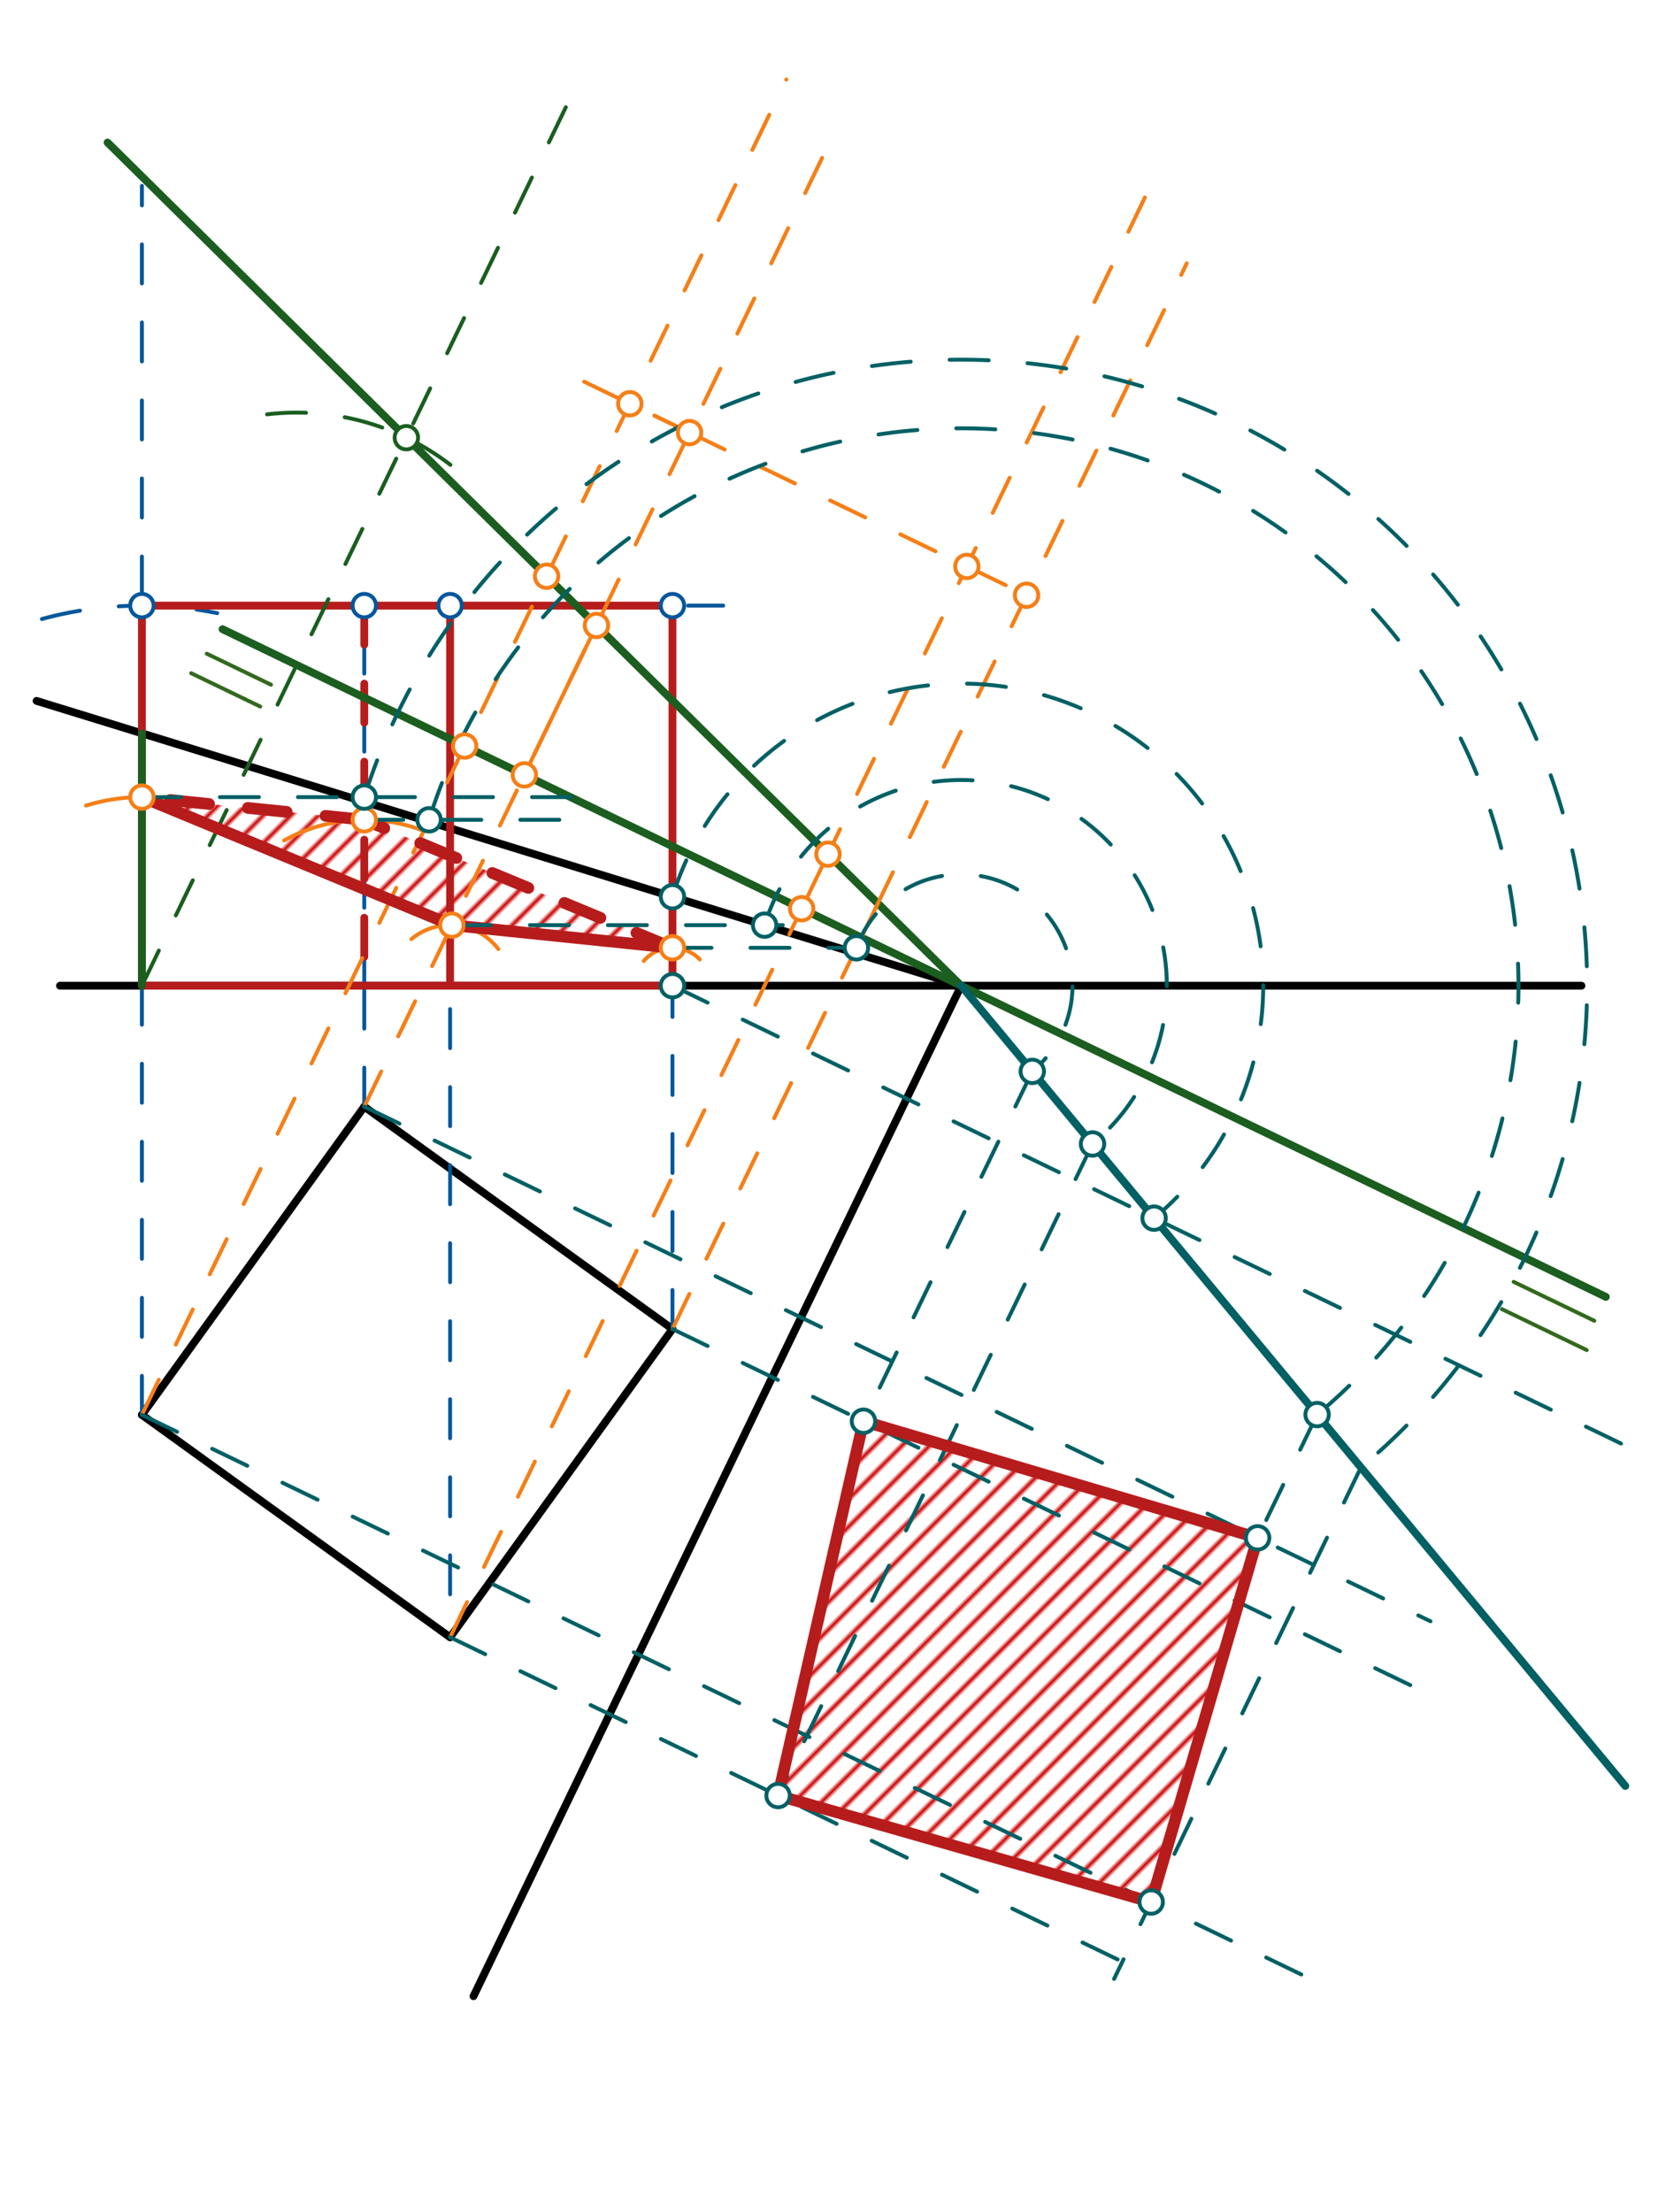 <svg xmlns="http://www.w3.org/2000/svg" class="svg--1it" height="100%" preserveAspectRatio="xMidYMid meet" viewBox="0 0 425 567" width="100%"><defs><marker id="marker-arrow" markerHeight="16" markerUnits="userSpaceOnUse" markerWidth="24" orient="auto-start-reverse" refX="24" refY="4" viewBox="0 0 24 8"><path d="M 0 0 L 24 4 L 0 8 z" stroke="inherit"></path></marker></defs><g class="aux-layer--1FB"><g class="element--2qn"><defs><pattern height="5" id="fill_90_ch2he0__pattern-stripes" patternTransform="rotate(-45)" patternUnits="userSpaceOnUse" width="5"><rect fill="#CC0000" height="1" transform="translate(0,0)" width="5"></rect></pattern></defs><g fill="url(#fill_90_ch2he0__pattern-stripes)"><path d="M 36.375 204.31 L 115.826 237.122 L 172.375 242.929 L 93.375 210.121 L 36.375 204.31 Z" stroke="none"></path></g></g><g class="element--2qn"><defs><pattern height="5" id="fill_133_38zykc__pattern-stripes" patternTransform="rotate(-45)" patternUnits="userSpaceOnUse" width="5"><rect fill="#CC0000" height="1" transform="translate(0,0)" width="5"></rect></pattern></defs><g fill="url(#fill_133_38zykc__pattern-stripes)"><path d="M 221.332 364.268 L 322.373 394.161 L 295.088 487.502 L 199.443 460.214 L 221.332 364.268 Z" stroke="none"></path></g></g><g class="element--2qn"><line stroke="#B71C1C" stroke-dasharray="none" stroke-linecap="round" stroke-width="2" x1="172.375" x2="172.375" y1="252.641" y2="155.225"></line></g><g class="element--2qn"><line stroke="#B71C1C" stroke-dasharray="none" stroke-linecap="round" stroke-width="1" x1="172.375" x2="172.375" y1="155.225" y2="252.641"></line></g><g class="element--2qn"><line stroke="#33691E" stroke-dasharray="none" stroke-linecap="round" stroke-width="1" x1="388" x2="408.671" y1="328.547" y2="338.523"></line></g><g class="element--2qn"><line stroke="#33691E" stroke-dasharray="none" stroke-linecap="round" stroke-width="1" x1="385" x2="406.73" y1="335.547" y2="346.034"></line></g><g class="element--2qn"><line stroke="#33691E" stroke-dasharray="none" stroke-linecap="round" stroke-width="1" x1="53" x2="69.472" y1="167.547" y2="175.497"></line></g><g class="element--2qn"><line stroke="#33691E" stroke-dasharray="none" stroke-linecap="round" stroke-width="1" x1="49" x2="66.703" y1="172.547" y2="181.091"></line></g></g><g class="main-layer--3Vd"><g class="element--2qn"><line stroke="#000000" stroke-dasharray="none" stroke-linecap="round" stroke-width="2" x1="15.375" x2="405.375" y1="252.641" y2="252.641"></line></g><g class="element--2qn"><line stroke="#000000" stroke-dasharray="none" stroke-linecap="round" stroke-width="2" x1="172.375" x2="115.375" y1="340.641" y2="419.641"></line></g><g class="element--2qn"><line stroke="#000000" stroke-dasharray="none" stroke-linecap="round" stroke-width="2" x1="246.375" x2="121.375" y1="252.641" y2="511.641"></line></g><g class="element--2qn"><line stroke="#000000" stroke-dasharray="none" stroke-linecap="round" stroke-width="2" x1="93.375" x2="36.375" y1="283.641" y2="362.641"></line></g><g class="element--2qn"><line stroke="#000000" stroke-dasharray="none" stroke-linecap="round" stroke-width="2" x1="93.375" x2="172.375" y1="283.641" y2="340.641"></line></g><g class="element--2qn"><line stroke="#000000" stroke-dasharray="none" stroke-linecap="round" stroke-width="2" x1="36.375" x2="115.375" y1="362.641" y2="419.641"></line></g><g class="element--2qn"><line stroke="#000000" stroke-dasharray="none" stroke-linecap="round" stroke-width="2" x1="246.375" x2="9.375" y1="252.641" y2="179.641"></line></g><g class="element--2qn"><line stroke="#01579B" stroke-dasharray="10" stroke-linecap="round" stroke-width="1" x1="36.375" x2="36.375" y1="362.641" y2="252.641"></line></g><g class="element--2qn"><line stroke="#01579B" stroke-dasharray="10" stroke-linecap="round" stroke-width="1" x1="93.375" x2="93.375" y1="283.641" y2="252.641"></line></g><g class="element--2qn"><line stroke="#01579B" stroke-dasharray="10" stroke-linecap="round" stroke-width="1" x1="172.375" x2="172.375" y1="340.641" y2="252.641"></line></g><g class="element--2qn"><line stroke="#01579B" stroke-dasharray="10" stroke-linecap="round" stroke-width="1" x1="115.375" x2="115.375" y1="408.641" y2="252.641"></line></g><g class="element--2qn"><line stroke="#01579B" stroke-dasharray="10" stroke-linecap="round" stroke-width="1" x1="36.375" x2="36.375" y1="252.641" y2="47.641"></line></g><g class="element--2qn"><path d="M 10.743 158.658 A 97.415 97.415 0 0 1 55.675 157.156" fill="none" stroke="#01579B" stroke-dasharray="10" stroke-linecap="round" stroke-width="1"></path></g><g class="element--2qn"><line stroke="#01579B" stroke-dasharray="10" stroke-linecap="round" stroke-width="1" x1="36.375" x2="185.375" y1="155.225" y2="155.225"></line></g><g class="element--2qn"><line stroke="#01579B" stroke-dasharray="10" stroke-linecap="round" stroke-width="1" x1="93.375" x2="93.375" y1="252.641" y2="155.225"></line></g><g class="element--2qn"><line stroke="#01579B" stroke-dasharray="10" stroke-linecap="round" stroke-width="1" x1="115.375" x2="115.375" y1="252.641" y2="155.225"></line></g><g class="element--2qn"><line stroke="#B71C1C" stroke-dasharray="none" stroke-linecap="round" stroke-width="2" x1="36.375" x2="36.375" y1="252.641" y2="155.225"></line></g><g class="element--2qn"><line stroke="#B71C1C" stroke-dasharray="none" stroke-linecap="round" stroke-width="2" x1="36.375" x2="172.375" y1="155.225" y2="155.225"></line></g><g class="element--2qn"><line stroke="#B71C1C" stroke-dasharray="none" stroke-linecap="round" stroke-width="2" x1="172.375" x2="36.375" y1="252.641" y2="252.641"></line></g><g class="element--2qn"><line stroke="#B71C1C" stroke-dasharray="none" stroke-linecap="round" stroke-width="2" x1="115.375" x2="115.375" y1="155.225" y2="252.641"></line></g><g class="element--2qn"><line stroke="#B71C1C" stroke-dasharray="10" stroke-linecap="round" stroke-width="2" x1="93.375" x2="93.375" y1="155.225" y2="252.641"></line></g><g class="element--2qn"><line stroke="#1B5E20" stroke-dasharray="none" stroke-linecap="round" stroke-width="2" x1="246.375" x2="411.628" y1="252.641" y2="332.396"></line></g><g class="element--2qn"><line stroke="#1B5E20" stroke-dasharray="none" stroke-linecap="round" stroke-width="2" x1="246.375" x2="57.046" y1="252.641" y2="161.266"></line></g><g class="element--2qn"><line stroke="#1B5E20" stroke-dasharray="none" stroke-linecap="round" stroke-width="2" x1="36.375" x2="36.375" y1="187.957" y2="252.641"></line></g><g class="element--2qn"><line stroke="#1B5E20" stroke-dasharray="10" stroke-linecap="round" stroke-width="1" x1="36.375" x2="148.294" y1="252.641" y2="20.744"></line></g><g class="element--2qn"><path d="M 68.452 106.201 A 64.684 64.684 0 0 1 119.863 122.852" fill="none" stroke="#1B5E20" stroke-dasharray="10" stroke-linecap="round" stroke-width="1"></path></g><g class="element--2qn"><line stroke="#1B5E20" stroke-dasharray="none" stroke-linecap="round" stroke-width="2" x1="246.375" x2="104.164" y1="252.641" y2="112.183"></line></g><g class="element--2qn"><line stroke="#1B5E20" stroke-dasharray="none" stroke-linecap="round" stroke-width="2" x1="104.164" x2="27.575" y1="112.183" y2="36.538"></line></g><g class="element--2qn"><line stroke="#F57F17" stroke-dasharray="10" stroke-linecap="round" stroke-width="1" x1="36.375" x2="201.569" y1="362.641" y2="20.36"></line></g><g class="element--2qn"><line stroke="#F57F17" stroke-dasharray="10" stroke-linecap="round" stroke-width="1" x1="93.375" x2="212.449" y1="283.641" y2="36.92"></line></g><g class="element--2qn"><line stroke="#F57F17" stroke-dasharray="10" stroke-linecap="round" stroke-width="1" x1="172.375" x2="304.203" y1="340.641" y2="67.492"></line></g><g class="element--2qn"><line stroke="#F57F17" stroke-dasharray="10" stroke-linecap="round" stroke-width="1" x1="115.375" x2="293.474" y1="419.641" y2="50.619"></line></g><g class="element--2qn"><line stroke="#F57F17" stroke-dasharray="10" stroke-linecap="round" stroke-width="1" x1="176.757" x2="263.144" y1="110.874" y2="152.567"></line></g><g class="element--2qn"><line stroke="#F57F17" stroke-dasharray="10" stroke-linecap="round" stroke-width="1" x1="176.757" x2="161.45" y1="110.874" y2="103.486"></line></g><g class="element--2qn"><line stroke="#F57F17" stroke-dasharray="10" stroke-linecap="round" stroke-width="1" x1="176.757" x2="146.095" y1="110.874" y2="96.076"></line></g><g class="element--2qn"><line stroke="#F57F17" stroke-dasharray="none" stroke-linecap="round" stroke-width="1" x1="225.024" x2="220.803" y1="231.553" y2="240.299"></line></g><g class="element--2qn"><path d="M 165.014 246.305 A 9.711 9.711 0 0 1 179.388 245.923" fill="none" stroke="#F57F17" stroke-dasharray="none" stroke-linecap="round" stroke-width="1"></path></g><g class="element--2qn"><line stroke="#F57F17" stroke-dasharray="none" stroke-linecap="round" stroke-width="1" x1="212.243" x2="205.495" y1="218.93" y2="232.911"></line></g><g class="element--2qn"><path d="M 105.452 240.7 A 15.525 15.525 0 0 1 127.755 243.272" fill="none" stroke="#F57F17" stroke-dasharray="none" stroke-linecap="round" stroke-width="1"></path></g><g class="element--2qn"><line stroke="#F57F17" stroke-dasharray="none" stroke-linecap="round" stroke-width="1" x1="152.896" x2="134.415" y1="160.314" y2="198.606"></line></g><g class="element--2qn"><path d="M 72.824 215.417 A 42.52 42.52 0 0 1 108.813 213.023" fill="none" stroke="#F57F17" stroke-dasharray="none" stroke-linecap="round" stroke-width="1"></path></g><g class="element--2qn"><path d="M 22.049 206.482 A 48.331 48.331 0 0 1 48.89 205.958" fill="none" stroke="#F57F17" stroke-dasharray="none" stroke-linecap="round" stroke-width="1"></path></g><g class="element--2qn"><line stroke="#B71C1C" stroke-dasharray="none" stroke-linecap="round" stroke-width="3" x1="36.375" x2="115.826" y1="204.31" y2="237.122"></line></g><g class="element--2qn"><line stroke="#B71C1C" stroke-dasharray="none" stroke-linecap="round" stroke-width="3" x1="115.826" x2="172.375" y1="237.122" y2="242.929"></line></g><g class="element--2qn"><line stroke="#B71C1C" stroke-dasharray="10" stroke-linecap="round" stroke-width="3" x1="172.375" x2="93.375" y1="242.929" y2="210.121"></line></g><g class="element--2qn"><line stroke="#B71C1C" stroke-dasharray="10" stroke-linecap="round" stroke-width="3" x1="93.375" x2="36.375" y1="210.121" y2="204.31"></line></g><g class="element--2qn"><line stroke="#006064" stroke-dasharray="10" stroke-linecap="round" stroke-width="1" x1="172.375" x2="417.916" y1="252.641" y2="371.145"></line></g><g class="element--2qn"><path d="M 172.375 229.847 A 77.431 77.431 0 1 1 295.583 312.424" fill="none" stroke="#006064" stroke-dasharray="10" stroke-linecap="round" stroke-width="1"></path></g><g class="element--2qn"><line stroke="#006064" stroke-dasharray="none" stroke-linecap="round" stroke-width="2" x1="246.375" x2="295.828" y1="252.641" y2="312.222"></line></g><g class="element--2qn"><line stroke="#006064" stroke-dasharray="none" stroke-linecap="round" stroke-width="2" x1="295.828" x2="416.619" y1="312.222" y2="457.753"></line></g><g class="element--2qn"><line stroke="#006064" stroke-dasharray="10" stroke-linecap="round" stroke-width="1" x1="93.375" x2="366.687" y1="283.641" y2="415.548"></line></g><g class="element--2qn"><line stroke="#006064" stroke-dasharray="10" stroke-linecap="round" stroke-width="1" x1="172.375" x2="368.136" y1="340.641" y2="435.12"></line></g><g class="element--2qn"><line stroke="#006064" stroke-dasharray="10" stroke-linecap="round" stroke-width="1" x1="36.375" x2="338.272" y1="362.641" y2="508.344"></line></g><g class="element--2qn"><line stroke="#006064" stroke-dasharray="10" stroke-linecap="round" stroke-width="1" x1="115.375" x2="294.217" y1="419.641" y2="505.954"></line></g><g class="element--2qn"><line stroke="#006064" stroke-dasharray="10" stroke-linecap="round" stroke-width="1" x1="36.375" x2="146.581" y1="204.31" y2="204.31"></line></g><g class="element--2qn"><path d="M 93.375 204.31 A 160.452 160.452 0 1 1 348.851 376.105" fill="none" stroke="#006064" stroke-dasharray="10" stroke-linecap="round" stroke-width="1"></path></g><g class="element--2qn"><line stroke="#006064" stroke-dasharray="10" stroke-linecap="round" stroke-width="1" x1="348.851" x2="285.579" y1="376.105" y2="507.205"></line></g><g class="element--2qn"><line stroke="#006064" stroke-dasharray="10" stroke-linecap="round" stroke-width="1" x1="93.375" x2="149.129" y1="210.121" y2="210.121"></line></g><g class="element--2qn"><path d="M 109.985 210.121 A 142.864 142.864 0 1 1 337.618 362.572" fill="none" stroke="#006064" stroke-dasharray="10" stroke-linecap="round" stroke-width="1"></path></g><g class="element--2qn"><line stroke="#006064" stroke-dasharray="10" stroke-linecap="round" stroke-width="1" x1="337.618" x2="322.373" y1="362.572" y2="394.161"></line></g><g class="element--2qn"><line stroke="#006064" stroke-dasharray="10" stroke-linecap="round" stroke-width="1" x1="172.375" x2="220.803" y1="242.929" y2="242.929"></line></g><g class="element--2qn"><path d="M 219.533 242.929 A 28.545 28.545 0 1 1 264.606 274.605" fill="none" stroke="#006064" stroke-dasharray="10" stroke-linecap="round" stroke-width="1"></path></g><g class="element--2qn"><line stroke="#006064" stroke-dasharray="10" stroke-linecap="round" stroke-width="1" x1="264.606" x2="221.332" y1="274.605" y2="364.268"></line></g><g class="element--2qn"><line stroke="#006064" stroke-dasharray="10" stroke-linecap="round" stroke-width="1" x1="115.826" x2="200.66" y1="237.122" y2="237.122"></line></g><g class="element--2qn"><path d="M 195.992 237.122 A 52.719 52.719 0 1 1 280.045 293.207" fill="none" stroke="#006064" stroke-dasharray="10" stroke-linecap="round" stroke-width="1"></path></g><g class="element--2qn"><line stroke="#006064" stroke-dasharray="10" stroke-linecap="round" stroke-width="1" x1="280.045" x2="199.443" y1="293.207" y2="460.214"></line></g><g class="element--2qn"><line stroke="#B71C1C" stroke-dasharray="none" stroke-linecap="round" stroke-width="3" x1="221.332" x2="199.443" y1="364.268" y2="460.214"></line></g><g class="element--2qn"><line stroke="#B71C1C" stroke-dasharray="none" stroke-linecap="round" stroke-width="3" x1="199.443" x2="295.088" y1="460.214" y2="487.502"></line></g><g class="element--2qn"><line stroke="#B71C1C" stroke-dasharray="none" stroke-linecap="round" stroke-width="3" x1="295.088" x2="322.373" y1="487.502" y2="394.161"></line></g><g class="element--2qn"><line stroke="#B71C1C" stroke-dasharray="none" stroke-linecap="round" stroke-width="3" x1="322.373" x2="221.332" y1="394.161" y2="364.268"></line></g><g class="element--2qn"><circle cx="36.375" cy="155.225" r="3" stroke="#01579B" stroke-width="1" fill="#ffffff"></circle>}</g><g class="element--2qn"><circle cx="93.375" cy="155.225" r="3" stroke="#01579B" stroke-width="1" fill="#ffffff"></circle>}</g><g class="element--2qn"><circle cx="115.375" cy="155.225" r="3" stroke="#01579B" stroke-width="1" fill="#ffffff"></circle>}</g><g class="element--2qn"><circle cx="172.375" cy="155.225" r="3" stroke="#01579B" stroke-width="1" fill="#ffffff"></circle>}</g><g class="element--2qn"><circle cx="104.164" cy="112.183" r="3" stroke="#1B5E20" stroke-width="1" fill="#ffffff"></circle>}</g><g class="element--2qn"><circle cx="176.757" cy="110.874" r="3" stroke="#F57F17" stroke-width="1" fill="#ffffff"></circle>}</g><g class="element--2qn"><circle cx="161.45" cy="103.486" r="3" stroke="#F57F17" stroke-width="1" fill="#ffffff"></circle>}</g><g class="element--2qn"><circle cx="247.837" cy="145.179" r="3" stroke="#F57F17" stroke-width="1" fill="#ffffff"></circle>}</g><g class="element--2qn"><circle cx="263.144" cy="152.567" r="3" stroke="#F57F17" stroke-width="1" fill="#ffffff"></circle>}</g><g class="element--2qn"><circle cx="140.115" cy="147.691" r="3" stroke="#F57F17" stroke-width="1" fill="#ffffff"></circle>}</g><g class="element--2qn"><circle cx="152.896" cy="160.314" r="3" stroke="#F57F17" stroke-width="1" fill="#ffffff"></circle>}</g><g class="element--2qn"><circle cx="212.243" cy="218.93" r="3" stroke="#F57F17" stroke-width="1" fill="#ffffff"></circle>}</g><g class="element--2qn"><circle cx="119.108" cy="191.218" r="3" stroke="#F57F17" stroke-width="1" fill="#ffffff"></circle>}</g><g class="element--2qn"><circle cx="134.415" cy="198.606" r="3" stroke="#F57F17" stroke-width="1" fill="#ffffff"></circle>}</g><g class="element--2qn"><circle cx="205.495" cy="232.911" r="3" stroke="#F57F17" stroke-width="1" fill="#ffffff"></circle>}</g><g class="element--2qn"><circle cx="172.375" cy="242.929" r="3" stroke="#F57F17" stroke-width="1" fill="#ffffff"></circle>}</g><g class="element--2qn"><circle cx="115.826" cy="237.122" r="3" stroke="#F57F17" stroke-width="1" fill="#ffffff"></circle>}</g><g class="element--2qn"><circle cx="93.375" cy="210.121" r="3" stroke="#F57F17" stroke-width="1" fill="#ffffff"></circle>}</g><g class="element--2qn"><circle cx="36.375" cy="204.31" r="3" stroke="#F57F17" stroke-width="1" fill="#ffffff"></circle>}</g><g class="element--2qn"><circle cx="172.375" cy="229.847" r="3" stroke="#006064" stroke-width="1" fill="#ffffff"></circle>}</g><g class="element--2qn"><circle cx="172.375" cy="252.641" r="3" stroke="#006064" stroke-width="1" fill="#ffffff"></circle>}</g><g class="element--2qn"><circle cx="295.828" cy="312.222" r="3" stroke="#006064" stroke-width="1" fill="#ffffff"></circle>}</g><g class="element--2qn"><circle cx="93.375" cy="204.31" r="3" stroke="#006064" stroke-width="1" fill="#ffffff"></circle>}</g><g class="element--2qn"><circle cx="295.088" cy="487.502" r="3" stroke="#006064" stroke-width="1" fill="#ffffff"></circle>}</g><g class="element--2qn"><circle cx="109.985" cy="210.121" r="3" stroke="#006064" stroke-width="1" fill="#ffffff"></circle>}</g><g class="element--2qn"><circle cx="337.618" cy="362.572" r="3" stroke="#006064" stroke-width="1" fill="#ffffff"></circle>}</g><g class="element--2qn"><circle cx="322.373" cy="394.161" r="3" stroke="#006064" stroke-width="1" fill="#ffffff"></circle>}</g><g class="element--2qn"><circle cx="219.533" cy="242.929" r="3" stroke="#006064" stroke-width="1" fill="#ffffff"></circle>}</g><g class="element--2qn"><circle cx="264.606" cy="274.605" r="3" stroke="#006064" stroke-width="1" fill="#ffffff"></circle>}</g><g class="element--2qn"><circle cx="221.332" cy="364.268" r="3" stroke="#006064" stroke-width="1" fill="#ffffff"></circle>}</g><g class="element--2qn"><circle cx="195.992" cy="237.122" r="3" stroke="#006064" stroke-width="1" fill="#ffffff"></circle>}</g><g class="element--2qn"><circle cx="280.045" cy="293.207" r="3" stroke="#006064" stroke-width="1" fill="#ffffff"></circle>}</g><g class="element--2qn"><circle cx="199.443" cy="460.214" r="3" stroke="#006064" stroke-width="1" fill="#ffffff"></circle>}</g></g><g class="snaps-layer--2PT"></g><g class="temp-layer--rAP"></g></svg>
